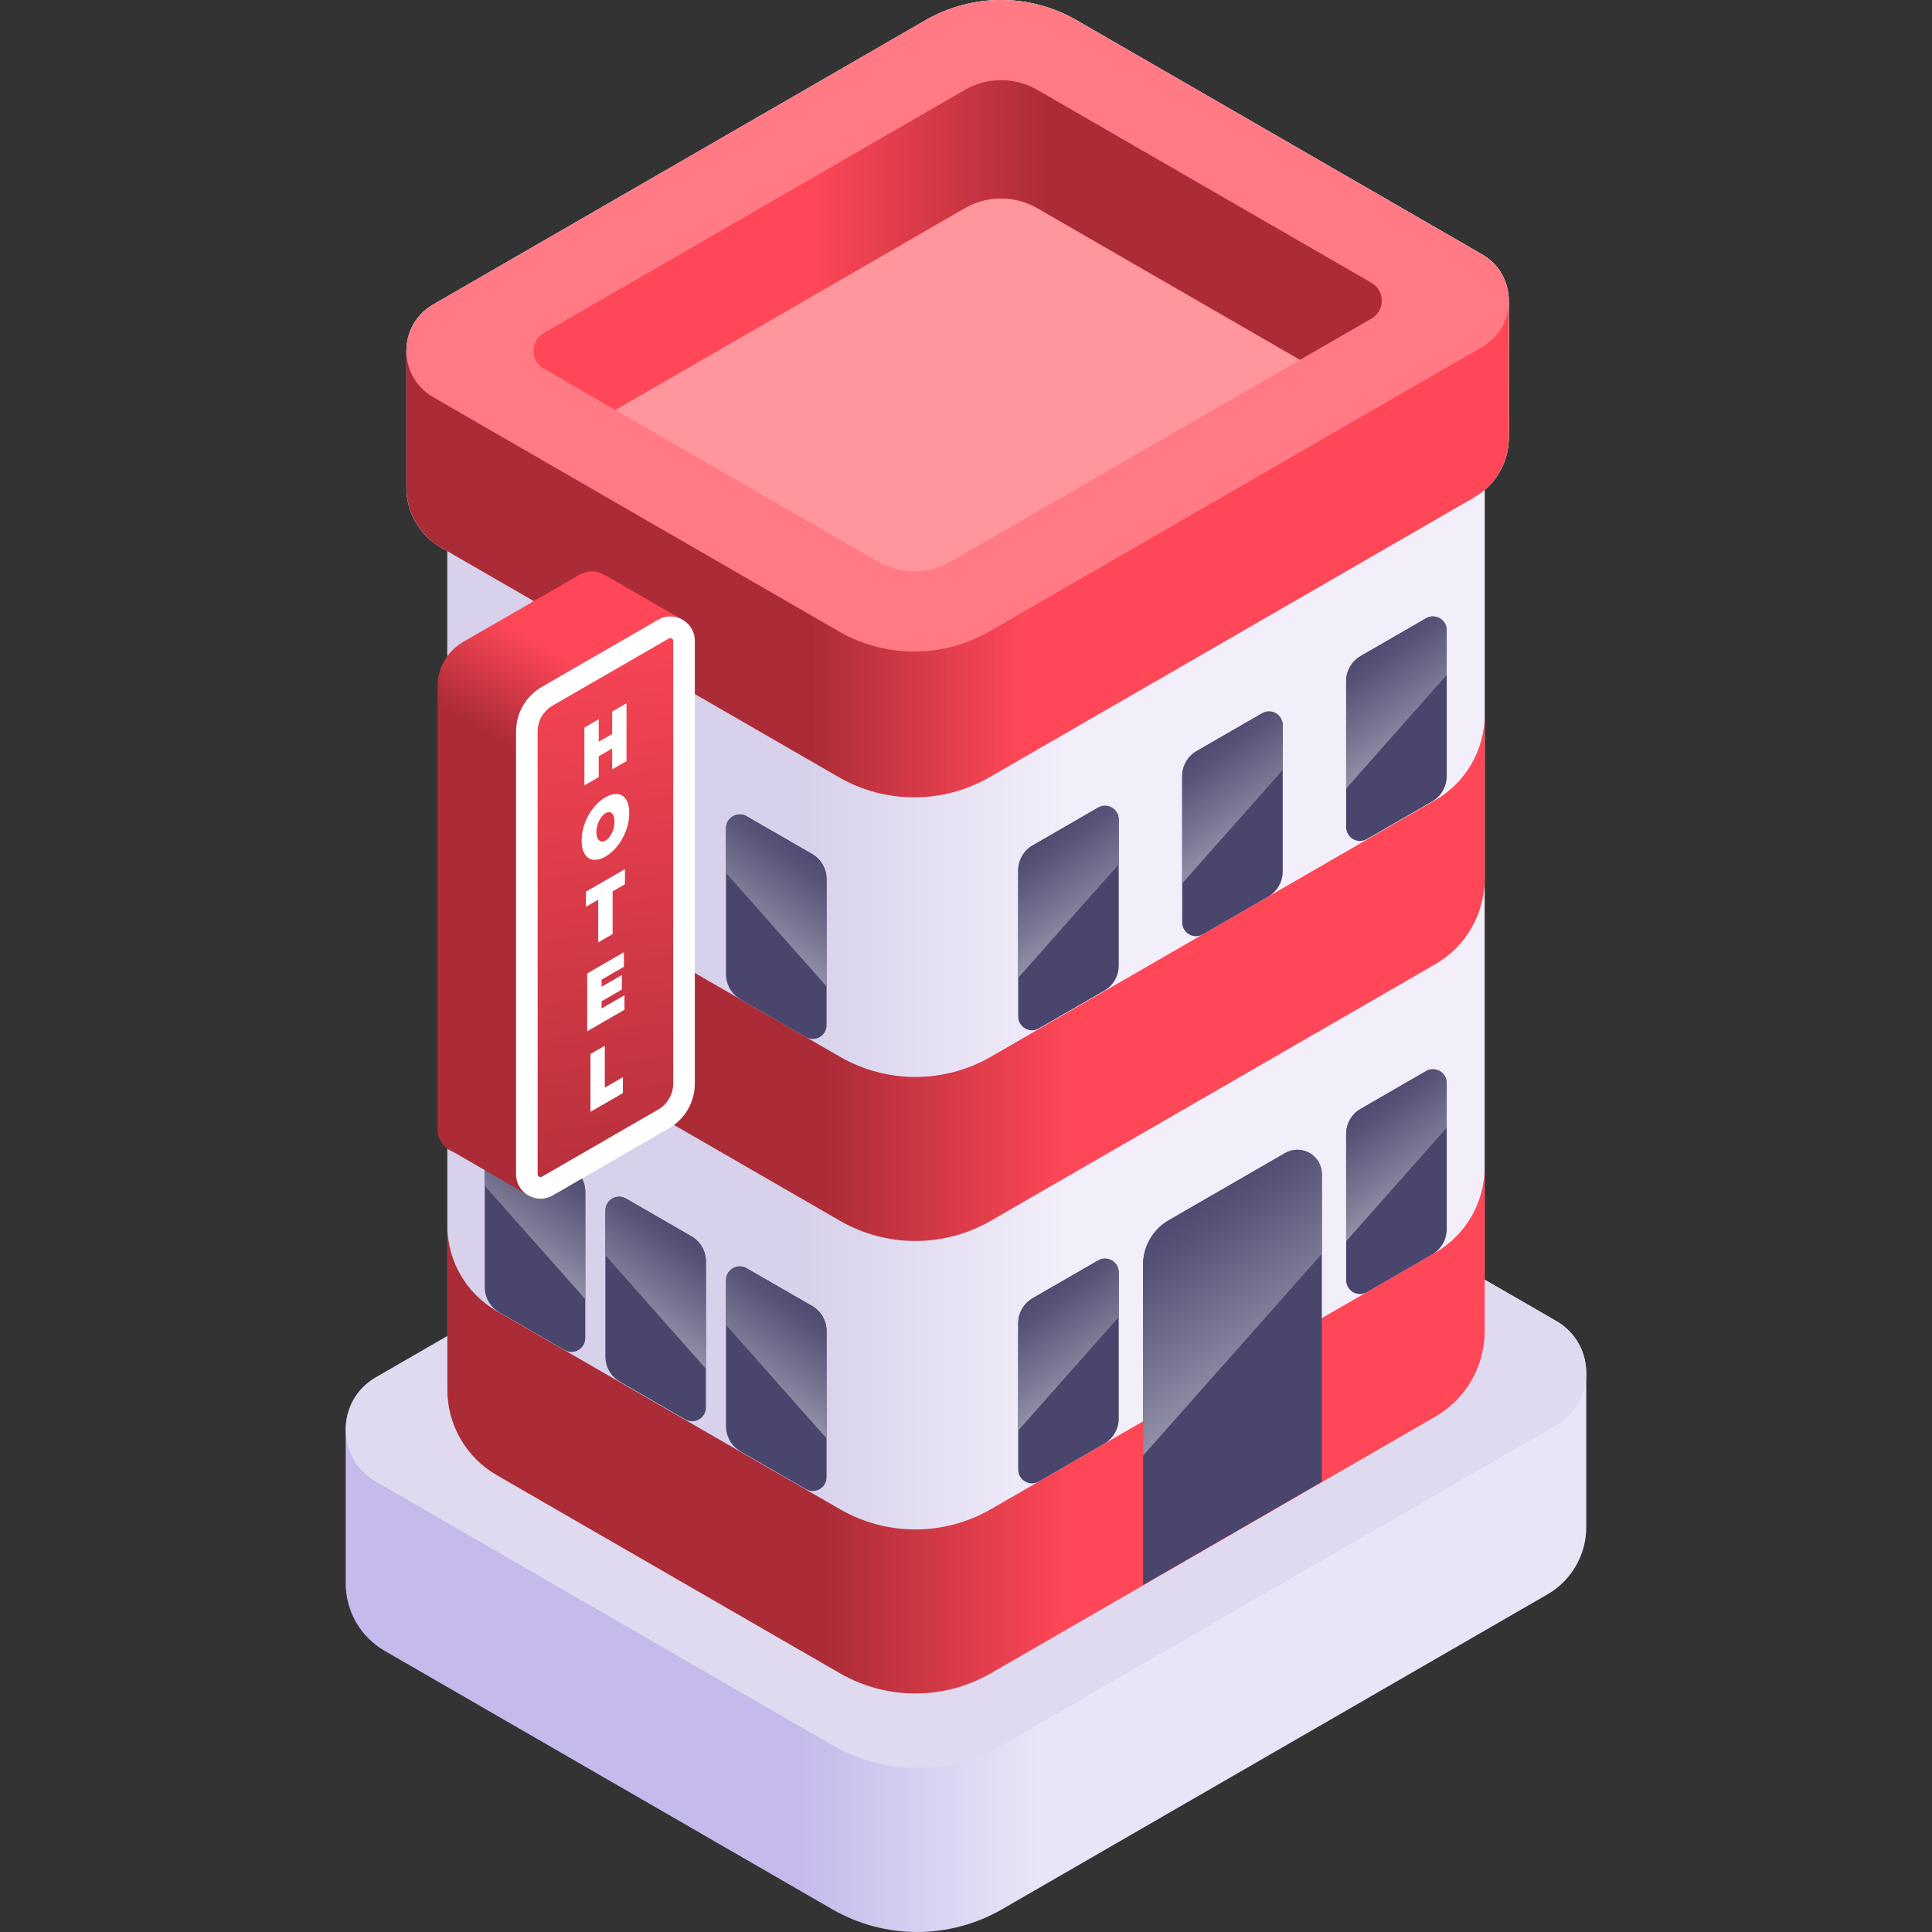 <svg width="50" height="50" viewBox="0 0 50 50" fill="none" xmlns="http://www.w3.org/2000/svg">
<rect x="0" y="0" width="50" height="50" fill="#333333" stroke="none"/>
<path d="M40.275 34.187L28.463 27.368C27.102 26.582 25.427 26.582 24.066 27.368L9.726 35.647C9.207 35.947 8.947 36.471 8.947 36.996V37.895V39.191V40.98C8.947 41.699 9.331 42.364 9.954 42.723L21.537 49.411C22.898 50.196 24.574 50.196 25.934 49.411L40.047 41.263C40.67 40.904 41.053 40.239 41.053 39.52V37.769V36.435V35.571H41.051C41.063 35.035 40.805 34.493 40.275 34.187Z" fill="url(#paint0_linear_16_2755)"/>
<path d="M21.537 45.164L9.726 38.344C8.688 37.745 8.688 36.246 9.726 35.647L24.066 27.368C25.427 26.582 27.103 26.582 28.463 27.368L40.275 34.187C41.313 34.786 41.313 36.285 40.275 36.885L25.934 45.164C24.574 45.949 22.898 45.949 21.537 45.164Z" fill="#DFDAEF"/>
<path d="M39.046 7.813C39.057 7.337 38.828 6.856 38.356 6.584L27.86 0.523C26.651 -0.174 25.162 -0.174 23.953 0.523L11.21 7.881C10.748 8.147 10.518 8.613 10.518 9.079V9.878V11.03V12.62C10.518 13.259 10.859 13.849 11.412 14.169L11.577 14.264V35.965C11.577 36.877 12.063 37.719 12.853 38.175L21.736 43.304C22.945 44.002 24.435 44.002 25.643 43.304L37.147 36.662C37.937 36.206 38.423 35.364 38.423 34.452V12.68C38.815 12.344 39.048 11.85 39.048 11.322V9.766V8.581V7.813L39.046 7.813Z" fill="url(#paint1_linear_16_2755)"/>
<path d="M37.147 32.416L25.644 39.058C24.435 39.756 22.946 39.756 21.737 39.058L12.853 33.929C12.064 33.473 11.577 32.631 11.577 31.719V35.965C11.577 36.877 12.064 37.719 12.853 38.175L21.737 43.304C22.946 44.002 24.435 44.002 25.644 43.304L37.147 36.662C37.937 36.206 38.423 35.364 38.423 34.452V30.206C38.423 31.118 37.937 31.961 37.147 32.416Z" fill="url(#paint2_linear_16_2755)"/>
<path d="M39.046 7.813C39.057 7.337 38.828 6.856 38.356 6.584L27.86 0.523C26.651 -0.174 25.162 -0.174 23.953 0.523L11.21 7.881C10.748 8.147 10.518 8.613 10.518 9.079V9.878V11.03V12.62C10.518 13.259 10.859 13.849 11.412 14.169L11.577 14.264V24.254C11.577 25.166 12.063 26.009 12.853 26.464L21.736 31.593C22.945 32.291 24.435 32.291 25.643 31.593L37.147 24.952C37.937 24.496 38.423 23.653 38.423 22.742V12.68C38.815 12.344 39.048 11.85 39.048 11.322V9.766V8.581V7.813L39.046 7.813Z" fill="url(#paint3_linear_16_2755)"/>
<path d="M37.147 20.706L25.644 27.348C24.435 28.046 22.946 28.046 21.737 27.348L12.853 22.219C12.064 21.763 11.577 20.92 11.577 20.009V24.254C11.577 25.166 12.064 26.009 12.853 26.464L21.737 31.593C22.946 32.291 24.435 32.291 25.644 31.593L37.147 24.952C37.937 24.496 38.423 23.654 38.423 22.742V18.496C38.423 19.408 37.937 20.25 37.147 20.706Z" fill="url(#paint4_linear_16_2755)"/>
<path d="M39.046 7.813C39.044 7.925 38.999 7.862 38.999 7.862L38.998 7.812C39.008 7.316 38.76 6.873 38.332 6.626L27.836 0.566C27.25 0.228 26.583 0.049 25.907 0.049C25.23 0.049 24.563 0.228 23.977 0.566L11.234 7.923C10.816 8.164 10.566 8.597 10.566 9.079C10.566 9.079 10.518 9.067 10.518 9.079V12.62C10.518 13.259 10.859 13.849 11.412 14.169L21.706 20.112C22.915 20.81 24.404 20.81 25.613 20.112L38.154 12.872C38.707 12.552 39.048 11.961 39.048 11.322L39.046 7.813Z" fill="url(#paint5_linear_16_2755)"/>
<path d="M21.706 16.338L11.21 10.278C10.287 9.745 10.287 8.414 11.21 7.881L23.953 0.523C25.162 -0.174 26.651 -0.174 27.86 0.523L38.356 6.583C39.279 7.116 39.279 8.448 38.356 8.98L25.613 16.338C24.404 17.036 22.915 17.036 21.706 16.338Z" fill="#FF7A85"/>
<path d="M26.846 2.326L35.494 7.318C35.851 7.524 35.851 8.04 35.494 8.246L24.599 14.536C24.018 14.871 23.302 14.871 22.721 14.536L14.073 9.543C13.716 9.337 13.716 8.822 14.073 8.616L24.968 2.326C25.549 1.99 26.265 1.99 26.846 2.326Z" fill="#FF959D"/>
<path d="M35.494 7.318L26.846 2.326C26.265 1.99 25.549 1.99 24.968 2.326L14.073 8.616C13.716 8.822 13.716 9.337 14.073 9.543L15.923 10.611L24.968 5.389C25.549 5.054 26.265 5.054 26.846 5.389L33.644 9.314L33.806 9.22L35.494 8.246C35.851 8.04 35.851 7.524 35.494 7.318Z" fill="url(#paint6_linear_16_2755)"/>
<path d="M37.441 28.035V31.814C37.441 32.082 37.298 32.329 37.067 32.463L35.373 33.441C35.136 33.578 34.839 33.407 34.839 33.133V29.353C34.839 29.085 34.982 28.838 35.214 28.704L36.907 27.726C37.144 27.589 37.441 27.76 37.441 28.035Z" fill="#49456C"/>
<path d="M28.953 32.934V36.714C28.953 36.982 28.81 37.229 28.578 37.363L26.885 38.341C26.648 38.478 26.351 38.307 26.351 38.032V34.253C26.351 33.985 26.494 33.737 26.725 33.604L28.419 32.626C28.656 32.489 28.953 32.66 28.953 32.934Z" fill="#49456C"/>
<path d="M37.441 16.31V20.09C37.441 20.357 37.298 20.605 37.067 20.739L35.373 21.716C35.136 21.853 34.839 21.682 34.839 21.408V17.628C34.839 17.36 34.982 17.113 35.214 16.979L36.907 16.001C37.144 15.864 37.441 16.036 37.441 16.31Z" fill="#49456C"/>
<path d="M28.953 21.21V24.99C28.953 25.257 28.81 25.505 28.578 25.639L26.885 26.616C26.648 26.753 26.351 26.582 26.351 26.308V22.528C26.351 22.26 26.494 22.013 26.725 21.879L28.419 20.901C28.656 20.764 28.953 20.936 28.953 21.21Z" fill="#49456C"/>
<path d="M33.197 18.774V22.554C33.197 22.822 33.054 23.069 32.822 23.203L31.129 24.181C30.892 24.318 30.595 24.146 30.595 23.872V20.092C30.595 19.825 30.738 19.577 30.969 19.443L32.663 18.466C32.9 18.329 33.197 18.5 33.197 18.774Z" fill="#49456C"/>
<path d="M34.209 30.389V38.349L29.583 41.02V32.733C29.583 32.257 29.837 31.817 30.249 31.579L33.26 29.841C33.681 29.597 34.209 29.902 34.209 30.389Z" fill="#49456C"/>
<path d="M12.545 29.532V33.312C12.545 33.58 12.688 33.827 12.92 33.961L14.613 34.939C14.85 35.076 15.147 34.905 15.147 34.63V30.851C15.147 30.583 15.004 30.335 14.773 30.202L13.079 29.224C12.842 29.087 12.545 29.258 12.545 29.532Z" fill="#49456C"/>
<path d="M18.789 33.132V36.912C18.789 37.18 18.932 37.427 19.164 37.561L20.857 38.539C21.095 38.676 21.391 38.504 21.391 38.23V34.45C21.391 34.182 21.248 33.935 21.017 33.801L19.323 32.824C19.086 32.687 18.789 32.858 18.789 33.132Z" fill="#49456C"/>
<path d="M18.789 21.433V25.213C18.789 25.481 18.932 25.728 19.164 25.862L20.857 26.84C21.095 26.977 21.391 26.805 21.391 26.531V22.752C21.391 22.484 21.248 22.236 21.017 22.102L19.323 21.125C19.086 20.988 18.789 21.159 18.789 21.433Z" fill="#49456C"/>
<path d="M15.667 31.328V35.107C15.667 35.375 15.81 35.623 16.042 35.756L17.735 36.734C17.973 36.871 18.269 36.7 18.269 36.426V32.646C18.269 32.378 18.127 32.131 17.895 31.997L16.201 31.019C15.964 30.882 15.667 31.053 15.667 31.328Z" fill="#49456C"/>
<path d="M28.419 20.901L26.725 21.879C26.494 22.013 26.351 22.26 26.351 22.528V25.306L28.953 22.369V21.21C28.953 20.936 28.656 20.764 28.419 20.901Z" fill="url(#paint7_linear_16_2755)"/>
<path d="M32.663 18.457L30.969 19.435C30.738 19.569 30.595 19.816 30.595 20.084V22.862L33.197 19.925V18.766C33.197 18.491 32.9 18.32 32.663 18.457Z" fill="url(#paint8_linear_16_2755)"/>
<path d="M36.906 16.001L35.213 16.979C34.981 17.113 34.838 17.36 34.838 17.628V20.407L37.44 17.469V16.31C37.44 16.036 37.144 15.864 36.906 16.001Z" fill="url(#paint9_linear_16_2755)"/>
<path d="M19.323 32.821L21.017 33.798C21.249 33.932 21.392 34.179 21.392 34.447V37.226L18.789 34.288V33.129C18.789 32.855 19.086 32.683 19.323 32.821Z" fill="url(#paint10_linear_16_2755)"/>
<path d="M19.323 21.125L21.017 22.102C21.249 22.236 21.392 22.484 21.392 22.752V25.53L18.789 22.593V21.433C18.789 21.159 19.086 20.988 19.323 21.125Z" fill="url(#paint11_linear_16_2755)"/>
<path d="M16.201 31.019L17.895 31.996C18.127 32.13 18.269 32.378 18.269 32.645V35.424L15.667 32.487V31.327C15.667 31.053 15.964 30.882 16.201 31.019Z" fill="url(#paint12_linear_16_2755)"/>
<path d="M13.079 29.219L14.773 30.197C15.005 30.331 15.147 30.578 15.147 30.846V33.624L12.545 30.687V29.528C12.545 29.254 12.842 29.082 13.079 29.219Z" fill="url(#paint13_linear_16_2755)"/>
<path d="M28.419 32.617L26.725 33.595C26.494 33.729 26.351 33.976 26.351 34.244V37.022L28.953 34.085V32.926C28.953 32.652 28.656 32.48 28.419 32.617Z" fill="url(#paint14_linear_16_2755)"/>
<path d="M33.259 29.841L30.248 31.579C29.836 31.817 29.582 32.257 29.582 32.733V37.672L34.209 32.45V30.389C34.209 29.902 33.681 29.597 33.259 29.841Z" fill="url(#paint15_linear_16_2755)"/>
<path d="M36.906 27.717L35.213 28.695C34.981 28.829 34.838 29.076 34.838 29.344V32.123L37.44 29.185V28.026C37.44 27.752 37.144 27.58 36.906 27.717Z" fill="url(#paint16_linear_16_2755)"/>
<path d="M13.992 30.973C14.094 30.973 14.191 30.946 14.281 30.894L17.292 29.156C17.688 28.927 17.934 28.501 17.934 28.044V16.587C17.934 16.364 17.634 16.023 17.627 16.02L15.669 14.889L15.668 14.895C15.479 14.77 15.225 14.743 15.001 14.873L11.99 16.611C11.578 16.849 11.324 17.288 11.324 17.765V29.221C11.324 29.503 11.501 29.723 11.731 29.812L13.63 30.908C13.573 30.869 13.876 30.973 13.992 30.973Z" fill="url(#paint17_linear_16_2755)"/>
<path d="M17.933 28.044V16.587C17.933 16.265 17.67 16.002 17.348 16.002C17.245 16.002 17.147 16.029 17.056 16.081L14.046 17.819C13.65 18.048 13.404 18.474 13.404 18.931V30.387C13.404 30.71 13.667 30.973 13.99 30.973C14.092 30.973 14.19 30.946 14.281 30.894L17.291 29.156C17.687 28.927 17.933 28.501 17.933 28.044Z" fill="url(#paint18_linear_16_2755)"/>
<path d="M17.348 16.512C17.363 16.512 17.423 16.525 17.423 16.587V28.044C17.423 28.32 17.275 28.576 17.036 28.714L14.026 30.452C14.013 30.46 14.002 30.463 13.99 30.463C13.975 30.463 13.914 30.45 13.914 30.387V18.931C13.914 18.655 14.062 18.398 14.301 18.261L17.311 16.523C17.324 16.515 17.336 16.512 17.348 16.512ZM17.348 15.953C17.242 15.953 17.134 15.98 17.032 16.039L14.022 17.777C13.61 18.015 13.355 18.455 13.355 18.931V30.387C13.355 30.757 13.659 31.022 13.99 31.022C14.095 31.022 14.203 30.995 14.306 30.936L17.316 29.198C17.728 28.96 17.982 28.52 17.982 28.044V16.587C17.982 16.218 17.678 15.953 17.348 15.953Z" fill="white"/>
<path d="M15.495 18.615V19.196L15.843 18.995V18.415L16.214 18.2V19.697L15.843 19.911V19.371L15.495 19.572V20.112L15.124 20.326V18.83L15.495 18.615Z" fill="white"/>
<path d="M16.285 21.041C16.285 21.485 16.026 21.962 15.669 22.168C15.312 22.374 15.053 22.199 15.053 21.753C15.053 21.309 15.312 20.841 15.669 20.635C16.026 20.429 16.285 20.599 16.285 21.041ZM15.434 21.535C15.434 21.74 15.546 21.827 15.674 21.753C15.802 21.679 15.904 21.468 15.904 21.263C15.904 21.058 15.802 20.97 15.674 21.044C15.544 21.119 15.434 21.33 15.434 21.535Z" fill="white"/>
<path d="M16.174 22.493V22.884L15.854 23.069V24.174L15.482 24.389V23.283L15.164 23.467V23.076L16.174 22.493Z" fill="white"/>
<path d="M16.146 24.644V25.02L15.569 25.354V25.537L16.093 25.234V25.61L15.569 25.913V26.098L16.161 25.757V26.132L15.197 26.689V25.192L16.146 24.644Z" fill="white"/>
<path d="M15.652 27.064V28.148L16.12 27.878V28.29L15.281 28.774V27.278L15.652 27.064Z" fill="white"/>
<defs>
<linearGradient id="paint0_linear_16_2755" x1="20.741" y1="38.389" x2="26.863" y2="38.389" gradientUnits="userSpaceOnUse">
<stop stop-color="#C5BAEB"/>
<stop offset="1" stop-color="#E9E5F6"/>
</linearGradient>
<linearGradient id="paint1_linear_16_2755" x1="20.847" y1="21.914" x2="27.576" y2="21.914" gradientUnits="userSpaceOnUse">
<stop stop-color="#D7D1EB"/>
<stop offset="1" stop-color="#F2EFFA"/>
</linearGradient>
<linearGradient id="paint2_linear_16_2755" x1="21.297" y1="37.017" x2="27.628" y2="37.017" gradientUnits="userSpaceOnUse">
<stop stop-color="#AB2C37"/>
<stop offset="1" stop-color="#FF4757"/>
</linearGradient>
<linearGradient id="paint3_linear_16_2755" x1="20.847" y1="16.058" x2="27.576" y2="16.058" gradientUnits="userSpaceOnUse">
<stop stop-color="#D7D1EB"/>
<stop offset="1" stop-color="#F2EFFA"/>
</linearGradient>
<linearGradient id="paint4_linear_16_2755" x1="21.297" y1="25.306" x2="27.628" y2="25.306" gradientUnits="userSpaceOnUse">
<stop stop-color="#AB2C37"/>
<stop offset="1" stop-color="#FF4757"/>
</linearGradient>
<linearGradient id="paint5_linear_16_2755" x1="20.998" y1="10.342" x2="26.438" y2="10.342" gradientUnits="userSpaceOnUse">
<stop stop-color="#AB2C37"/>
<stop offset="1" stop-color="#FF4757"/>
</linearGradient>
<linearGradient id="paint6_linear_16_2755" x1="27.163" y1="6.343" x2="21.052" y2="6.343" gradientUnits="userSpaceOnUse">
<stop stop-color="#AB2C37"/>
<stop offset="1" stop-color="#FF4757"/>
</linearGradient>
<linearGradient id="paint7_linear_16_2755" x1="26.533" y1="21.692" x2="30.153" y2="26.569" gradientUnits="userSpaceOnUse">
<stop stop-color="#49456C"/>
<stop offset="0.126" stop-color="#595579"/>
<stop offset="0.374" stop-color="#827F9A"/>
<stop offset="0.714" stop-color="#C3C2CF"/>
<stop offset="1" stop-color="white"/>
</linearGradient>
<linearGradient id="paint8_linear_16_2755" x1="30.777" y1="19.247" x2="34.397" y2="24.125" gradientUnits="userSpaceOnUse">
<stop stop-color="#49456C"/>
<stop offset="0.126" stop-color="#595579"/>
<stop offset="0.374" stop-color="#827F9A"/>
<stop offset="0.714" stop-color="#C3C2CF"/>
<stop offset="1" stop-color="white"/>
</linearGradient>
<linearGradient id="paint9_linear_16_2755" x1="35.02" y1="16.792" x2="38.64" y2="21.669" gradientUnits="userSpaceOnUse">
<stop stop-color="#49456C"/>
<stop offset="0.126" stop-color="#595579"/>
<stop offset="0.374" stop-color="#827F9A"/>
<stop offset="0.714" stop-color="#C3C2CF"/>
<stop offset="1" stop-color="white"/>
</linearGradient>
<linearGradient id="paint10_linear_16_2755" x1="21.209" y1="33.611" x2="17.589" y2="38.488" gradientUnits="userSpaceOnUse">
<stop stop-color="#49456C"/>
<stop offset="0.126" stop-color="#595579"/>
<stop offset="0.374" stop-color="#827F9A"/>
<stop offset="0.714" stop-color="#C3C2CF"/>
<stop offset="1" stop-color="white"/>
</linearGradient>
<linearGradient id="paint11_linear_16_2755" x1="21.209" y1="21.915" x2="17.589" y2="26.792" gradientUnits="userSpaceOnUse">
<stop stop-color="#49456C"/>
<stop offset="0.126" stop-color="#595579"/>
<stop offset="0.374" stop-color="#827F9A"/>
<stop offset="0.714" stop-color="#C3C2CF"/>
<stop offset="1" stop-color="white"/>
</linearGradient>
<linearGradient id="paint12_linear_16_2755" x1="18.087" y1="31.809" x2="14.467" y2="36.686" gradientUnits="userSpaceOnUse">
<stop stop-color="#49456C"/>
<stop offset="0.126" stop-color="#595579"/>
<stop offset="0.374" stop-color="#827F9A"/>
<stop offset="0.714" stop-color="#C3C2CF"/>
<stop offset="1" stop-color="white"/>
</linearGradient>
<linearGradient id="paint13_linear_16_2755" x1="14.965" y1="30.009" x2="11.345" y2="34.887" gradientUnits="userSpaceOnUse">
<stop stop-color="#49456C"/>
<stop offset="0.126" stop-color="#595579"/>
<stop offset="0.374" stop-color="#827F9A"/>
<stop offset="0.714" stop-color="#C3C2CF"/>
<stop offset="1" stop-color="white"/>
</linearGradient>
<linearGradient id="paint14_linear_16_2755" x1="26.533" y1="33.408" x2="30.153" y2="38.285" gradientUnits="userSpaceOnUse">
<stop stop-color="#49456C"/>
<stop offset="0.126" stop-color="#595579"/>
<stop offset="0.374" stop-color="#827F9A"/>
<stop offset="0.714" stop-color="#C3C2CF"/>
<stop offset="1" stop-color="white"/>
</linearGradient>
<linearGradient id="paint15_linear_16_2755" x1="29.906" y1="31.246" x2="36.342" y2="39.916" gradientUnits="userSpaceOnUse">
<stop stop-color="#49456C"/>
<stop offset="0.126" stop-color="#595579"/>
<stop offset="0.374" stop-color="#827F9A"/>
<stop offset="0.714" stop-color="#C3C2CF"/>
<stop offset="1" stop-color="white"/>
</linearGradient>
<linearGradient id="paint16_linear_16_2755" x1="35.02" y1="28.508" x2="38.64" y2="33.385" gradientUnits="userSpaceOnUse">
<stop stop-color="#49456C"/>
<stop offset="0.126" stop-color="#595579"/>
<stop offset="0.374" stop-color="#827F9A"/>
<stop offset="0.714" stop-color="#C3C2CF"/>
<stop offset="1" stop-color="white"/>
</linearGradient>
<linearGradient id="paint17_linear_16_2755" x1="15.827" y1="20.821" x2="17.176" y2="18.485" gradientUnits="userSpaceOnUse">
<stop stop-color="#AB2C37"/>
<stop offset="1" stop-color="#FF4757"/>
</linearGradient>
<linearGradient id="paint18_linear_16_2755" x1="16.876" y1="33.179" x2="14.627" y2="15.124" gradientUnits="userSpaceOnUse">
<stop stop-color="#AB2C37"/>
<stop offset="1" stop-color="#FF4757"/>
</linearGradient>
</defs>
</svg>
